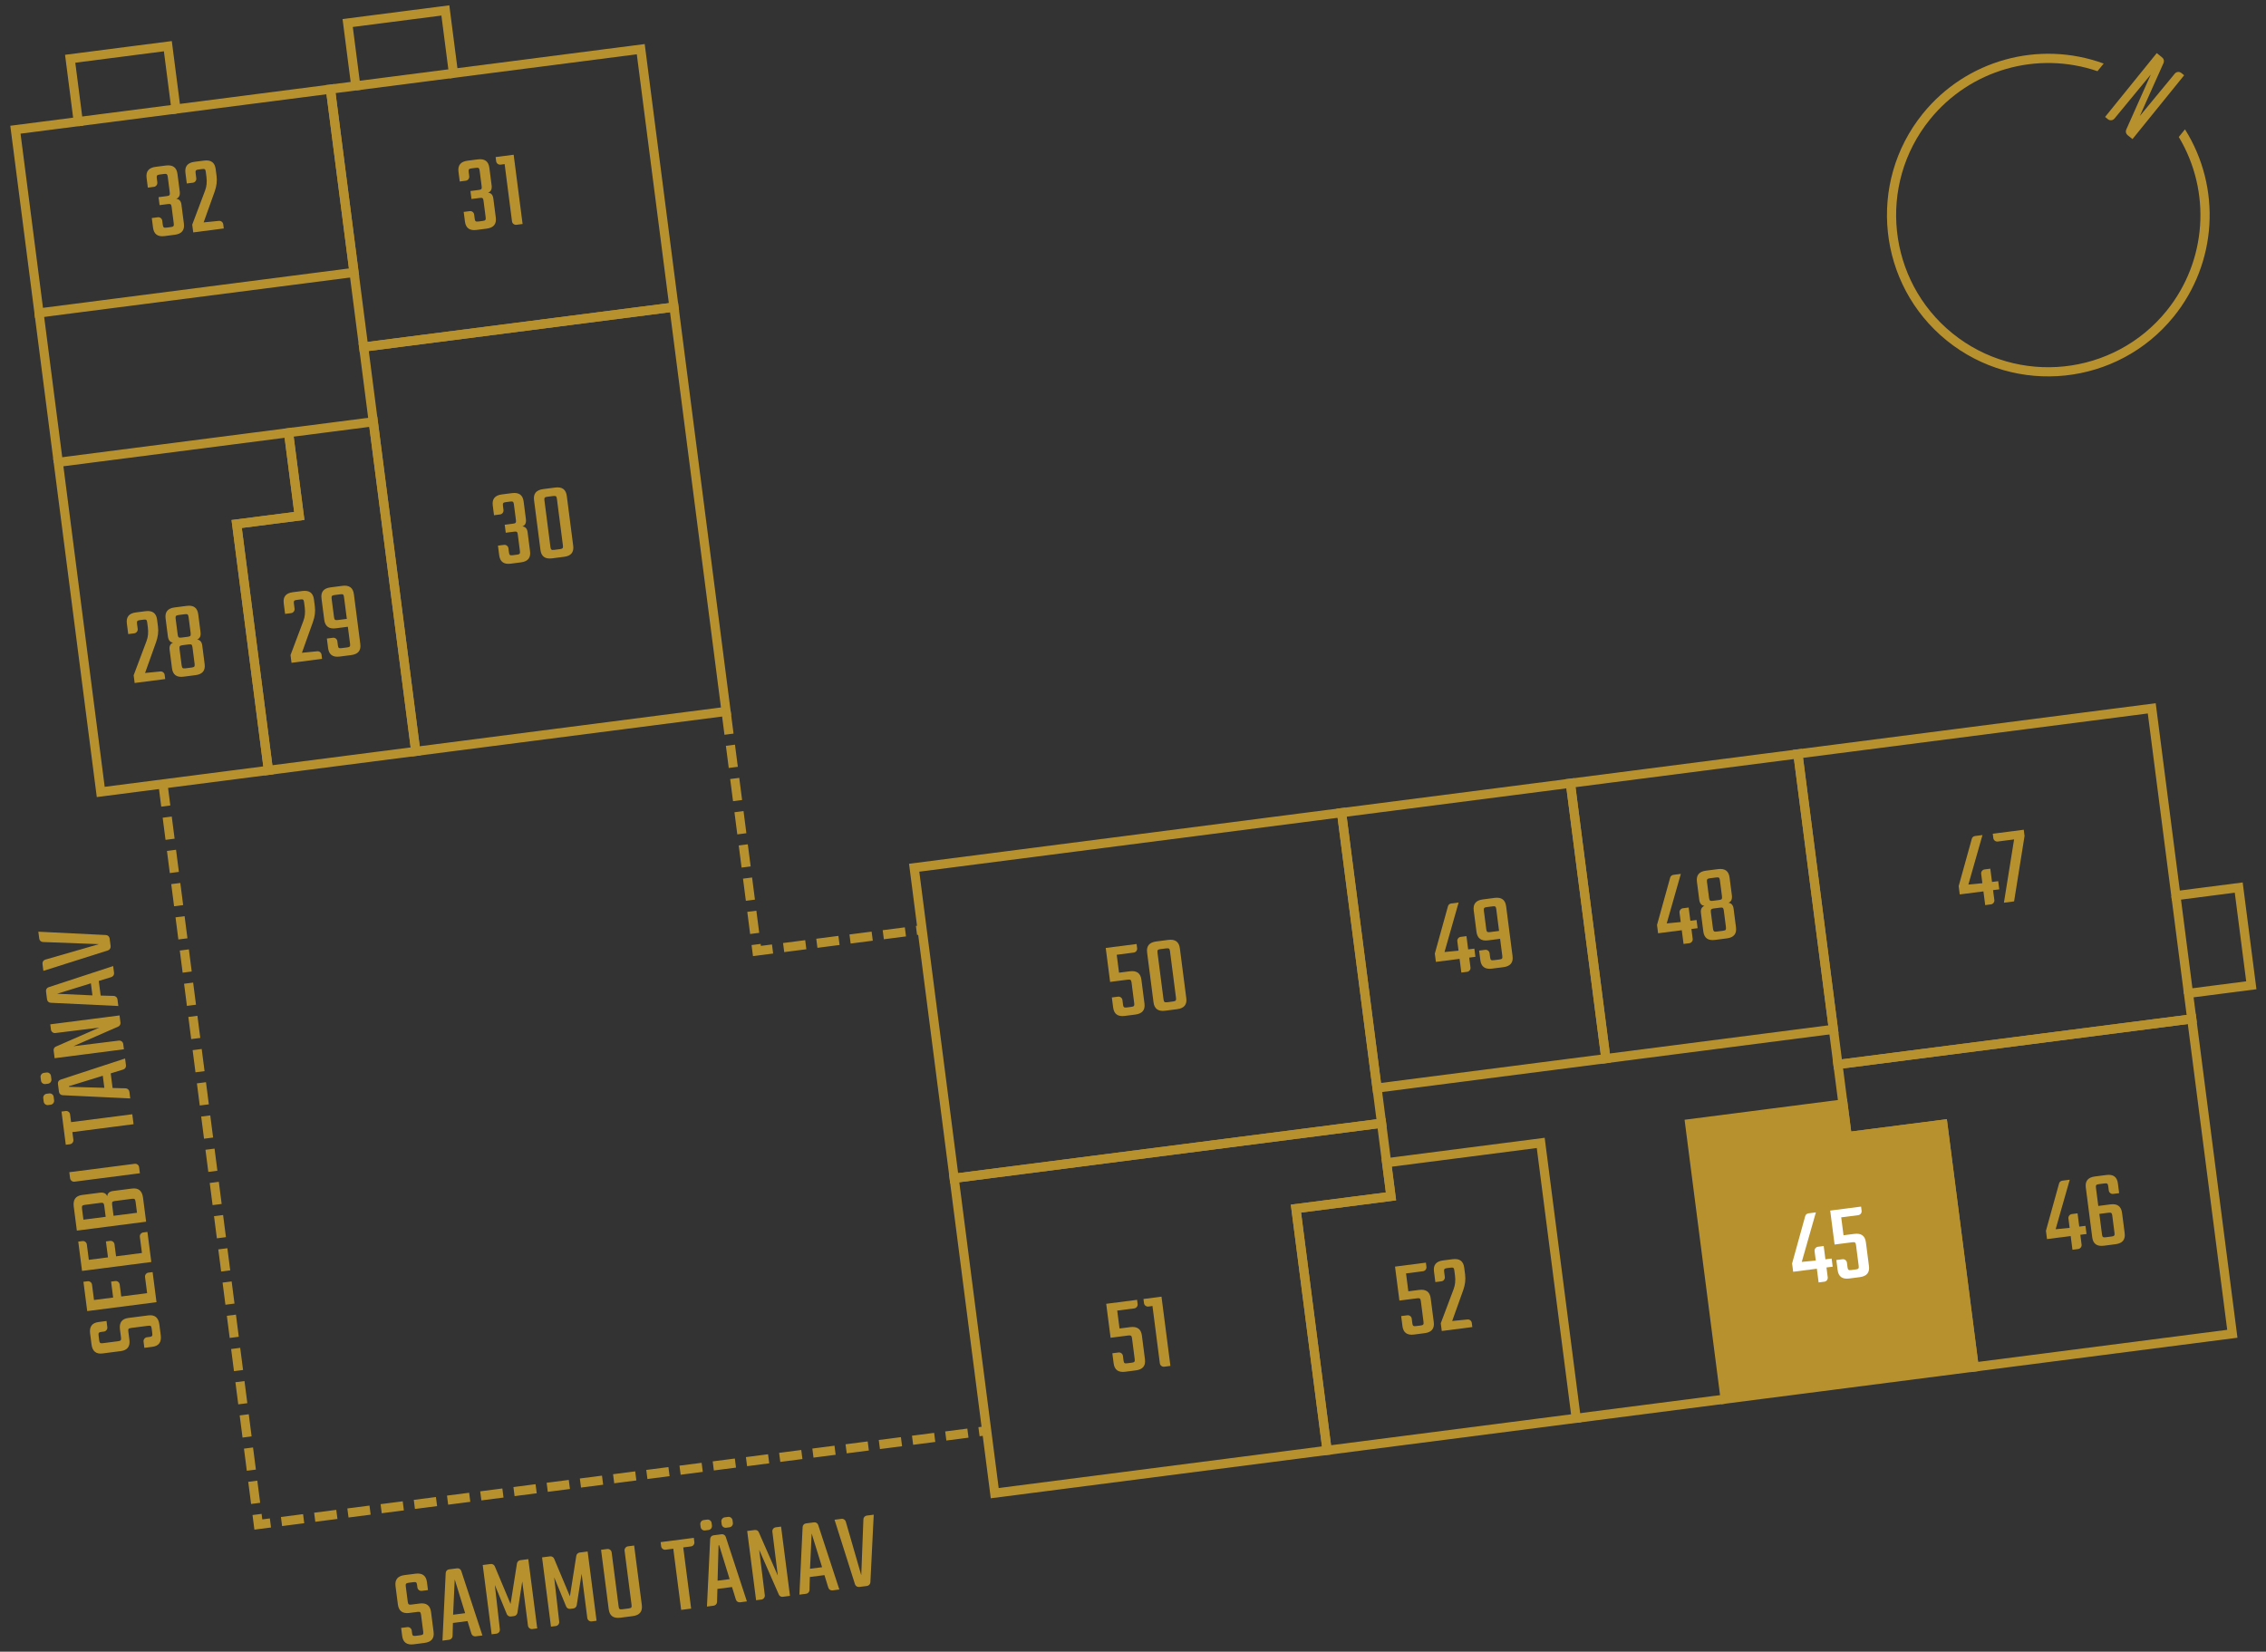 <?xml version="1.0" encoding="utf-8"?>
<svg id="Layer_2" viewBox="0 0 203 148" xmlns="http://www.w3.org/2000/svg">
  <rect x="0" y="0" width="203" height="148" fill="#333333" stroke="none"/>
  <g id="_10-45">
    <rect width="203" height="148" fill="none" stroke-width="0"/>
    <rect width="203" height="148" fill="none" stroke-width="0"/>
    <path d="M195.668,6.744l-4.629,5.72-.441-.357c-.147-.119-.194-.324-.119-.492l2.204-4.943-3.259,3.953c-.141.175-.407.203-.582.061l-.257-.208,4.629-5.72.488.395c.147.119.194.324.119.492l-2.124,4.75,3.132-3.796c.142-.175.407-.203.582-.061,0,0,.257.208.257.208Z" fill="#b8912f" stroke-width="0"/>
    <path d="M195.742,11.59l-.554.684c2.933,4.899,2.512,11.123-1.095,15.58-4.729,5.845-13.332,6.752-19.176,2.022s-6.752-13.332-2.022-19.176c3.607-4.457,9.606-6.168,15.009-4.321l.554-.684c-5.802-2.12-12.313-.317-16.202,4.488-5.014,6.197-4.052,15.318,2.144,20.332,6.197,5.014,15.318,4.052,20.332-2.144,3.888-4.805,4.294-11.549,1.01-16.782Z" fill="#b8912f" stroke-width="0"/>
    <line x1="141.204" y1="127.084" x2="154.55" y2="125.365" fill="none" stroke="#b8912f" stroke-miterlimit="10" stroke-width=".82"/>
    <line id="line" x1="5.221" y1="41.427" x2="3.497" y2="28.043" fill="none" stroke="#b8912f" stroke-miterlimit="10" stroke-width=".82"/>
    <line x1="15.763" y1="9.77" x2="7.011" y2="10.897" fill="none" stroke="#b8912f" stroke-miterlimit="10" stroke-width=".82"/>
    <line x1="31.872" y1="7.695" x2="40.624" y2="6.567" fill="none" stroke="#b8912f" stroke-miterlimit="10" stroke-width=".82"/>
    <g id="_47">
      <line x1="196.055" y1="89.011" x2="194.927" y2="80.256" fill="none" stroke="#b8912f" stroke-miterlimit="10" stroke-width=".82"/>
      <polygon points="196.349 91.297 164.652 95.38 163.833 89.023 163.833 89.023 161.067 67.554 192.765 63.471 194.927 80.256 200.557 79.531 201.685 88.286 196.055 89.011 196.349 91.297" fill="none" stroke="#b8912f" stroke-miterlimit="10" stroke-width=".82"/>
    </g>
    <polygon id="_46" points="199.984 119.513 176.855 122.492 174.054 100.745 165.485 101.849 164.652 95.38 196.349 91.297 199.984 119.513" fill="none" stroke="#b8912f" stroke-miterlimit="10" stroke-width=".82"/>
    <polygon id="_45" points="176.855 122.492 154.55 125.365 151.371 100.69 165.107 98.92 165.485 101.849 174.054 100.745 176.855 122.492" fill="#b8912f" stroke="#b8912f" stroke-miterlimit="10" stroke-width=".82"/>
    <polygon id="_52" points="141.204 127.084 118.887 129.959 116.097 108.298 124.612 107.201 124.224 104.188 138.026 102.41 141.204 127.084" fill="none" stroke="#b8912f" stroke-miterlimit="10" stroke-width=".82"/>
    <polygon id="_51" points="118.887 129.959 89.113 133.794 87.775 123.404 85.479 105.579 123.767 100.647 124.612 107.201 116.097 108.298 118.887 129.959" fill="none" stroke="#b8912f" stroke-miterlimit="10" stroke-width=".82"/>
    <rect id="_50" x="83.529" y="75.172" width="38.605" height="28.056" transform="translate(-10.553 13.868) rotate(-7.34)" fill="none" stroke="#b8912f" stroke-miterlimit="10" stroke-width=".82"/>
    <rect id="_48" x="142.189" y="68.766" width="20.551" height="24.879" transform="translate(-9.125 20.144) rotate(-7.34)" fill="none" stroke="#b8912f" stroke-miterlimit="10" stroke-width=".82"/>
    <rect id="_49" x="121.688" y="71.399" width="20.67" height="24.879" transform="translate(-9.629 17.554) rotate(-7.34)" fill="none" stroke="#b8912f" stroke-miterlimit="10" stroke-width=".82"/>
    <rect id="_30" x="34.797" y="29.156" width="28.03" height="36.53" transform="translate(-5.658 6.625) rotate(-7.34)" fill="none" stroke="#b8912f" stroke-miterlimit="10" stroke-width=".82"/>
    <polygon id="_29" points="37.245 67.327 24.046 69.027 21.202 46.953 26.811 46.231 25.85 38.77 33.441 37.792 37.245 67.327" fill="none" stroke="#b8912f" stroke-miterlimit="10" stroke-width=".82"/>
    <polygon id="_24a-28" points="24.046 69.027 9.025 70.962 5.221 41.427 25.85 38.77 26.811 46.231 21.202 46.953 24.046 69.027" fill="none" stroke="#b8912f" stroke-miterlimit="10" stroke-width=".82"/>
    <polygon id="_24a-32" points="31.717 24.408 3.497 28.043 1.381 11.622 7.011 10.897 6.286 5.265 15.037 4.138 15.763 9.77 29.602 7.987 31.717 24.408" fill="none" stroke="#b8912f" stroke-miterlimit="10" stroke-width=".82"/>
    <polygon id="_24a-31" points="60.379 27.515 32.578 31.096 29.602 7.987 31.872 7.695 31.147 2.063 39.898 .936 40.624 6.567 57.402 4.406 60.379 27.515" fill="none" stroke="#b8912f" stroke-miterlimit="10" stroke-width=".82"/>
    <path d="M179.01,78.957l.094.733-.555.071.114.883c.024.188-.114.367-.302.392l-.516.066-.159-1.229-2.122.272-.096-.744,1.178-4.242c.033-.135.152-.23.29-.248l.665-.086-1.264,4.436,1.255-.121-.108-.843c-.024-.188.113-.368.302-.393l.516-.066.153,1.19.555-.071Z" fill="#b8912f" stroke-width="0"/>
    <path d="M181.299,74.349l.071.556-.937,5.864-.912.118.912-5.671-1.467.189c-.188.024-.368-.114-.393-.302l-.051-.397,2.775-.357Z" fill="#b8912f" stroke-width="0"/>
    <path d="M151.987,82.437l.094.733-.555.072.114.883c.024.188-.114.367-.302.391l-.516.066-.159-1.229-2.122.273-.096-.744,1.178-4.242c.033-.135.151-.231.29-.249l.665-.086-1.264,4.437,1.255-.122-.108-.843c-.024-.188.113-.367.302-.392l.516-.066.153,1.19.555-.072Z" fill="#b8912f" stroke-width="0"/>
    <path d="M155.15,80.227c.044.347-.058.572-.308.664.267.037.421.218.462.535l.214,1.665c.076.585-.195.913-.811.992l-1.078.139c-.615.079-.96-.169-1.036-.754l-.214-1.665c-.041-.317.062-.531.312-.635-.266-.025-.422-.218-.466-.564l-.206-1.596c-.075-.585.195-.913.811-.992l1.079-.139c.615-.079.96.169,1.035.754l.206,1.596ZM154.078,78.874c-.014-.109-.044-.188-.079-.222-.044-.035-.126-.045-.245-.029l-.585.075c-.119.015-.195.046-.221.09-.034.043-.043.126-.029.235l.187,1.447c.014.109.044.186.088.221.035.035.117.044.236.029l.585-.075c.119-.016.195-.046.229-.09.025-.044.034-.125.021-.234l-.187-1.447ZM154.426,81.58c-.014-.109-.044-.188-.079-.222-.044-.035-.126-.045-.245-.029l-.585.075c-.119.015-.195.046-.221.09-.034.043-.043.126-.029.235l.191,1.486c.016.119.045.196.09.23.035.036.116.045.235.03l.585-.075c.119-.016.196-.046.23-.091.024-.043.034-.125.019-.244l-.191-1.486Z" fill="#b8912f" stroke-width="0"/>
    <path d="M132.081,85.003l.094.732-.555.072.114.883c.024.188-.114.367-.302.391l-.516.066-.159-1.229-2.122.273-.096-.744,1.178-4.244c.033-.134.151-.23.29-.248l.665-.086-1.264,4.437,1.255-.122-.108-.842c-.024-.189.113-.369.302-.393l.516-.066.153,1.189.555-.07Z" fill="#b8912f" stroke-width="0"/>
    <path d="M133.884,80.456c.624-.08.969.168,1.044.754l.574,4.459c.076.586-.195.913-.818.994l-1.021.131c-.625.08-.969-.168-1.045-.753l-.11-.862.545-.07c.189-.024.367.115.392.303l.048.377c.031.238.088.281.336.249l.505-.065c.237-.03.281-.086.25-.324l-.196-1.527-1.08.14c-.615.079-.96-.179-1.036-.763l-.246-1.914c-.075-.584.194-.912.81-.991l1.051-.136ZM134.295,83.417l-.252-1.953c-.03-.236-.087-.281-.324-.25l-.525.066c-.238.031-.291.09-.261.327l.215,1.666c.029.228.097.278.335.247l.812-.104Z" fill="#b8912f" stroke-width="0"/>
    <path d="M126.164,115.708l.963-.123c.623-.08.968.166,1.043.752l.275,2.131c.075.584-.196.912-.819.992l-.952.123c-.614.08-.959-.169-1.034-.754l-.116-.901.556-.071c.188-.025.367.113.391.301l.054.418c.031.238.096.279.334.248l.406-.052c.238-.03.292-.087.261-.325l-.238-1.855c-.03-.236-.098-.289-.336-.258l-1.586.204-.393-3.043,2.766-.356.049.377c.024.189-.114.367-.302.391l-1.526.197.206,1.605Z" fill="#b8912f" stroke-width="0"/>
    <path d="M129.434,114.421c.024.188-.113.367-.302.391l-.545.07-.123-.951c-.075-.584.194-.912.81-.99l.853-.109c.625-.081.969.166,1.044.752l.081.625c.06.465-.002.926-.172,1.401l-.986,2.757,1.364-.135c.188-.024.367.114.392.302l.049.377-2.736.353-.09-.693,1.149-3.051c.143-.371.183-.779.125-1.225l-.06-.457c-.03-.236-.087-.281-.335-.25l-.316.041c-.238.031-.292.09-.261.326l.06.467Z" fill="#b8912f" stroke-width="0"/>
    <path d="M164.086,112.769l.095.732-.556.071.113.883c.024.188-.113.367-.302.392l-.515.066-.158-1.229-2.122.273-.096-.743,1.176-4.243c.034-.136.152-.231.291-.249l.664-.086-1.263,4.436,1.255-.12-.108-.843c-.024-.189.112-.368.302-.393l.515-.066.153,1.19.556-.071Z" fill="#fff" stroke-width="0"/>
    <path d="M165.15,110.686l.961-.124c.623-.08.969.167,1.045.752l.274,2.131c.075.585-.196.913-.82.993l-.952.123c-.613.079-.959-.17-1.034-.755l-.116-.901.557-.071c.188-.024.367.114.391.302l.054.417c.031.238.096.28.334.249l.406-.052c.238-.031.291-.088.26-.326l-.238-1.854c-.03-.237-.097-.289-.335-.258l-1.586.204-.393-3.043,2.766-.356.049.376c.024.189-.114.367-.302.392l-1.526.196.207,1.606Z" fill="#fff" stroke-width="0"/>
    <path d="M186.827,109.84l.095.732-.555.071.113.883c.024.188-.114.367-.302.392l-.516.066-.158-1.229-2.122.273-.096-.743,1.177-4.243c.033-.135.151-.23.29-.248l.665-.086-1.263,4.436,1.254-.121-.108-.843c-.024-.189.113-.368.302-.393l.516-.066.153,1.19.555-.071Z" fill="#b8912f" stroke-width="0"/>
    <path d="M187.979,108.059l1.091-.141c.613-.079.96.179,1.035.763l.234,1.813c.075.585-.196.913-.81.992l-1.052.136c-.624.08-.969-.168-1.044-.753l-.575-4.46c-.075-.585.195-.912.819-.992l1.021-.132c.615-.079.959.168,1.034.753l.112.873-.535.069c-.188.024-.368-.114-.392-.303l-.051-.387c-.03-.237-.095-.28-.333-.25l-.506.065c-.237.03-.291.089-.261.326l.21,1.626ZM189.228,108.915c-.029-.228-.097-.279-.334-.249l-.823.106.237,1.844c.031.238.097.279.334.249l.526-.068c.237-.03.291-.087.26-.325l-.2-1.557Z" fill="#b8912f" stroke-width="0"/>
    <path d="M100.247,87.158l.962-.124c.624-.08.969.167,1.044.752l.274,2.131c.076.585-.195.913-.818.993l-.953.122c-.613.079-.958-.169-1.034-.754l-.116-.901.557-.071c.188-.024.366.113.391.302l.054.416c.031.238.097.28.335.25l.405-.053c.238-.03.292-.088.261-.326l-.238-1.854c-.031-.237-.099-.29-.337-.26l-1.585.204-.392-3.043,2.765-.355.049.377c.024.188-.114.367-.303.391l-1.526.197.207,1.606Z" fill="#b8912f" stroke-width="0"/>
    <path d="M106.274,89.435c.076.585-.194.912-.81.991l-1.08.14c-.625.08-.969-.168-1.045-.753l-.574-4.46c-.075-.585.195-.913.82-.993l1.08-.14c.614-.079.959.17,1.034.755l.574,4.46ZM104.815,85.229c-.015-.119-.045-.197-.089-.23-.044-.024-.126-.035-.245-.02l-.536.069c-.228.029-.279.087-.249.324l.539,4.183c.016.119.045.197.088.221.035.036.117.046.235.031l.536-.069c.119-.016.195-.046.23-.092.035-.033.045-.115.029-.234l-.539-4.183Z" fill="#b8912f" stroke-width="0"/>
    <path d="M100.291,119.041l.961-.124c.623-.08.969.168,1.045.753l.274,2.131c.075.585-.196.912-.819.992l-.952.123c-.614.079-.959-.169-1.034-.754l-.116-.901.555-.072c.188-.023.368.115.392.303l.054.417c.031.238.096.279.334.248l.406-.052c.238-.031.291-.087.26-.325l-.238-1.854c-.03-.237-.097-.29-.335-.259l-1.586.204-.393-3.043,2.766-.356.049.376c.024.189-.114.367-.302.392l-1.526.196.207,1.606Z" fill="#b8912f" stroke-width="0"/>
    <path d="M104.053,116.188l.8,6.205-.555.071c-.188.024-.367-.114-.392-.302l-.661-5.136-.367.048c-.188.023-.367-.113-.392-.303l-.049-.376,1.615-.208Z" fill="#b8912f" stroke-width="0"/>
    <path d="M26.389,54.546c.023.189-.115.367-.303.392l-.546.07-.122-.951c-.075-.585.195-.912.81-.991l.853-.109c.625-.081.969.167,1.044.752l.08.625c.061.466-.002.927-.172,1.402l-.985,2.757,1.364-.135c.188-.024.367.113.392.302l.048.377-2.736.353-.089-.693,1.148-3.051c.144-.371.183-.779.125-1.226l-.059-.456c-.03-.237-.088-.281-.335-.249l-.317.041c-.238.03-.29.088-.26.325l.061.466Z" fill="#b8912f" stroke-width="0"/>
    <path d="M30.66,52.494c.624-.08.969.168,1.044.753l.574,4.461c.075.585-.195.912-.819.992l-1.021.132c-.624.08-.969-.168-1.044-.753l-.111-.862.545-.07c.188-.024.367.115.392.303l.049.377c.03.238.088.28.334.249l.506-.065c.238-.03.281-.086.251-.324l-.197-1.526-1.08.139c-.615.079-.96-.179-1.035-.764l-.246-1.913c-.075-.585.194-.912.81-.991l1.051-.136ZM31.071,55.455l-.252-1.953c-.03-.237-.087-.281-.325-.25l-.524.067c-.238.03-.291.089-.261.326l.215,1.666c.029.228.097.278.335.248l.812-.104Z" fill="#b8912f" stroke-width="0"/>
    <path d="M45.103,45.704c.025.189-.113.369-.301.393l-.545.07-.113-.873c-.074-.584.195-.912.811-.99l.912-.117c.623-.081.969.167,1.043.752l.201,1.566c.045.347-.057.571-.316.664.275.026.428.197.471.525l.219,1.705c.076.584-.195.912-.818.992l-.912.117c-.615.08-.959-.168-1.035-.754l-.111-.861.545-.07c.189-.025.367.113.393.301l.049.377c.029.238.096.281.334.25l.387-.05c.238-.03.291-.088.26-.326l-.191-1.487c-.031-.238-.096-.279-.334-.248l-.744.096-.092-.715.744-.096c.238-.03.291-.088.26-.326l-.182-1.406c-.029-.238-.096-.28-.334-.25l-.387.051c-.238.029-.291.088-.26.325l.049.386Z" fill="#b8912f" stroke-width="0"/>
    <path d="M51.351,48.901c.074.584-.195.912-.809.99l-1.082.14c-.625.081-.969-.167-1.043-.753l-.574-4.46c-.076-.585.193-.912.818-.993l1.082-.139c.613-.079.957.169,1.033.754l.574,4.461ZM49.892,44.695c-.016-.119-.045-.195-.09-.229-.043-.025-.125-.035-.244-.02l-.535.068c-.229.029-.281.088-.25.324l.539,4.184c.016.119.045.196.088.221.035.035.117.045.236.029l.535-.068c.119-.016.195-.046.23-.091.035-.034.045-.116.029-.235l-.539-4.183Z" fill="#b8912f" stroke-width="0"/>
    <path d="M42.034,15.8c.024.189-.114.368-.302.393l-.545.07-.113-.873c-.075-.584.194-.912.81-.991l.911-.117c.625-.081.969.167,1.044.753l.202,1.565c.045.347-.058.571-.317.665.275.025.429.197.471.524l.22,1.704c.075.586-.194.913-.819.994l-.911.117c-.615.078-.959-.17-1.034-.754l-.111-.863.545-.069c.188-.024.367.114.392.302l.048.377c.031.238.096.279.334.25l.387-.051c.238-.03.292-.088.261-.326l-.191-1.486c-.03-.238-.097-.279-.335-.249l-.744.096-.092-.714.744-.096c.238-.031.292-.088.261-.326l-.181-1.408c-.031-.236-.097-.279-.335-.248l-.387.049c-.238.031-.291.089-.26.326l.05.387Z" fill="#b8912f" stroke-width="0"/>
    <path d="M46.017,13.866l.8,6.205-.556.072c-.188.023-.367-.115-.392-.303l-.661-5.135-.367.047c-.188.023-.367-.113-.392-.303l-.049-.376,1.616-.208Z" fill="#b8912f" stroke-width="0"/>
    <path d="M14.092,16.35c.024.189-.114.368-.302.393l-.545.07-.113-.873c-.075-.585.194-.912.81-.991l.911-.117c.625-.08.97.168,1.045.753l.202,1.565c.045.347-.058.572-.317.665.275.026.429.197.471.524l.22,1.705c.075.585-.195.912-.82.992l-.911.118c-.615.079-.959-.17-1.034-.755l-.111-.861.545-.07c.188-.024.367.114.392.302l.048.377c.031.238.097.28.335.249l.387-.05c.238-.03.291-.087.26-.325l-.191-1.487c-.03-.238-.096-.28-.334-.249l-.744.096-.092-.714.744-.096c.238-.031.291-.088.26-.326l-.181-1.407c-.031-.237-.096-.28-.334-.25l-.387.05c-.238.031-.292.089-.261.326l.05.387Z" fill="#b8912f" stroke-width="0"/>
    <path d="M17.583,15.981c.024.188-.114.367-.302.391l-.546.07-.123-.951c-.075-.585.195-.912.811-.991l.852-.109c.625-.081.97.167,1.045.752l.081.625c.06.466-.002.927-.172,1.402l-.986,2.757,1.363-.135c.188-.024.367.114.392.302l.049.377-2.736.353-.09-.694,1.15-3.05c.143-.371.182-.779.124-1.226l-.059-.456c-.031-.237-.087-.281-.335-.249l-.317.04c-.238.031-.291.089-.26.326l.06.467Z" fill="#b8912f" stroke-width="0"/>
    <path d="M12.336,56.356c.023.189-.115.367-.303.392l-.546.07-.122-.951c-.075-.585.195-.912.81-.991l.853-.11c.625-.08.969.168,1.044.753l.08.625c.061.466-.002.926-.172,1.402l-.985,2.757,1.364-.136c.188-.024.367.114.392.303l.048.377-2.736.352-.089-.693,1.148-3.051c.144-.37.183-.778.125-1.225l-.059-.456c-.03-.237-.088-.281-.336-.249l-.316.04c-.238.031-.29.089-.26.326l.061.466Z" fill="#b8912f" stroke-width="0"/>
    <path d="M17.964,56.64c.045.347-.058.571-.308.664.268.036.422.218.463.535l.214,1.665c.075.585-.194.912-.81.991l-1.08.139c-.615.08-.959-.168-1.034-.753l-.214-1.665c-.041-.317.062-.532.311-.635-.266-.026-.421-.218-.466-.564l-.205-1.597c-.075-.585.194-.912.81-.991l1.08-.139c.615-.08.959.168,1.034.753l.205,1.597ZM16.894,55.286c-.015-.109-.044-.186-.079-.222-.045-.034-.127-.044-.246-.029l-.584.075c-.119.016-.195.046-.221.09-.035.045-.045.126-.03.235l.187,1.446c.014.11.043.187.089.222.035.034.117.045.236.029l.584-.075c.119-.015.195-.046.23-.09.024-.044.034-.125.021-.235l-.187-1.446ZM17.243,57.992c-.015-.109-.044-.187-.079-.222-.046-.034-.127-.044-.246-.029l-.584.075c-.119.016-.196.046-.221.09-.035.044-.045.126-.03.235l.191,1.486c.016.119.045.196.09.23.035.036.117.045.236.03l.584-.075c.119-.016.195-.045.23-.09.025-.044.035-.126.02-.245l-.191-1.486Z" fill="#b8912f" stroke-width="0"/>
    <polyline points="65.053 63.803 67.811 85.215 82.61 83.308" fill="none" stroke="#b8912f" stroke-dasharray="0 0 2 1" stroke-miterlimit="10" stroke-width=".82"/>
    <polyline points="14.597 70.244 23.145 136.604 88.393 128.199" fill="none" stroke="#b8912f" stroke-dasharray="0 0 2 1" stroke-miterlimit="10" stroke-width=".82"/>
    <path d="M11.747,118.993c-.237.031-.28.086-.25.323l.095.734c.078.604-.182.939-.766,1.015l-1.636.211c-.585.075-.913-.194-.992-.81l-.125-.972c-.079-.613.17-.958.755-1.033l.714-.092.071.555c.024.188-.114.368-.302.393l-.229.029c-.237.03-.281.096-.25.334l.054.417c.03.236.089.29.326.26l1.378-.178c.237-.03.28-.098.25-.334l-.094-.724c-.077-.605.169-.95.754-1.025l1.784-.229c.585-.075.913.195.993.819l.124.962c.079.614-.17.96-.755,1.035l-.714.092-.071-.556c-.024-.188.114-.368.303-.393l.228-.029c.238-.03.281-.096.25-.334l-.054-.417c-.03-.237-.087-.279-.325-.249l-1.517.195Z" fill="#b8912f" stroke-width="0"/>
    <path d="M13.18,115.874l-.187-1.447c-.024-.188.114-.368.302-.393l.377-.048.348,2.696-6.206.799-.339-2.626.377-.048c.189-.024.367.113.392.302l.178,1.378,1.716-.221-.185-1.428.376-.049c.188-.024.368.114.393.302l.14,1.081,2.319-.299Z" fill="#b8912f" stroke-width="0"/>
    <path d="M12.716,112.274l-.187-1.448c-.024-.188.114-.367.302-.392l.377-.048.348,2.696-6.206.799-.339-2.627.377-.048c.189-.024.367.114.392.302l.178,1.379,1.716-.221-.185-1.428.376-.049c.188-.024.368.113.393.302l.14,1.081,2.319-.299Z" fill="#b8912f" stroke-width="0"/>
    <path d="M6.885,110.271l-.277-2.15c-.081-.625.168-.97.753-1.045l1.576-.203c.347-.044.571.058.665.317.035-.276.207-.43.524-.471l1.694-.218c.585-.075.912.195.993.82l.277,2.15-6.206.799ZM7.596,107.963c-.119.016-.195.047-.23.091-.025.044-.035.124-.02.243l.128.992,1.993-.256-.128-.992c-.016-.119-.045-.195-.09-.23-.035-.035-.117-.045-.236-.03l-1.417.183ZM10.292,107.616c-.118.016-.194.046-.229.09-.025.044-.034.125-.019.244l.128.992,2.101-.271-.128-.992c-.016-.119-.045-.195-.09-.23-.034-.035-.117-.045-.235-.03l-1.527.197Z" fill="#b8912f" stroke-width="0"/>
    <path d="M6.21,105.036l5.859-.754c.188-.024.367.112.392.302l.07.545-5.859.755c-.188.023-.367-.114-.392-.303l-.07-.545Z" fill="#b8912f" stroke-width="0"/>
    <path d="M5.51,99.602l.377-.048c.189-.024.366.103.392.302l.089.693,5.482-.706.115.892-5.482.706.09.694c.023.188-.113.368-.303.393l-.377.048-.383-2.974Z" fill="#b8912f" stroke-width="0"/>
    <path d="M4.065,97.136c-.188.023-.367-.114-.392-.303l-.039-.308c-.024-.188.113-.366.302-.391l.238-.031c.188-.024.367.114.392.302l.039.309c.024.188-.114.367-.302.391l-.238.031ZM4.307,99.019c-.188.024-.367-.115-.391-.303l-.041-.318c-.024-.188.113-.366.302-.391l.238-.031c.188-.024.367.114.392.302l.041.318c.023.188-.115.367-.303.392l-.238.031ZM9.918,96.18l.168,1.309,1.173.031c.173.008.311.141.333.31l.076.595-6.054-.289c-.172-.007-.31-.132-.331-.3l-.093-.724c-.022-.169.079-.323.244-.374l5.772-1.892.079.614c.021.169-.079.321-.244.374l-1.124.346ZM9.348,97.473l-.139-1.08-3.024.934c-.021.002-.018.022-.017.032s.003.019.024.027l3.155.087Z" fill="#b8912f" stroke-width="0"/>
    <path d="M4.503,91.786l6.206-.799.083.645c.02.148-.062.3-.206.358l-4.006,1.755,4.067-.502c.188-.024.367.113.392.302l.061.476-6.206.799-.088-.684c-.02-.149.062-.301.206-.359l3.883-1.699-3.938.488c-.188.023-.367-.115-.392-.303l-.062-.477Z" fill="#b8912f" stroke-width="0"/>
    <path d="M8.85,87.899l.169,1.308,1.173.031c.173.008.311.141.332.31l.077.595-6.054-.289c-.173-.007-.31-.132-.331-.3l-.094-.724c-.021-.169.08-.323.245-.374l5.772-1.892.079.614c.021.169-.08.321-.245.374l-1.124.347ZM8.282,89.191l-.14-1.08-3.023.934,3.163.146Z" fill="#b8912f" stroke-width="0"/>
    <path d="M3.434,83.485l6.055.299c.173.008.312.142.333.31l.088.684c.021.169-.078.333-.243.385l-5.78,1.832-.08-.624c-.023-.179.088-.334.253-.385l4.8-1.385-5.003-.191c-.172.001-.319-.131-.341-.299l-.081-.625Z" fill="#b8912f" stroke-width="0"/>
    <path d="M37.716,144.685c-.031-.237-.086-.281-.324-.25l-.734.095c-.604.077-.939-.182-1.014-.766l-.211-1.636c-.076-.585.193-.913.809-.992l.973-.125c.613-.079.957.169,1.033.754l.092.714-.555.071c-.189.024-.367-.114-.393-.302l-.029-.229c-.029-.237-.096-.28-.334-.25l-.416.054c-.238.031-.291.09-.262.327l.178,1.378c.031.237.098.28.336.249l.723-.093c.605-.078.949.169,1.025.754l.229,1.784c.076.585-.193.912-.818.992l-.963.124c-.613.079-.959-.169-1.033-.754l-.092-.714.555-.071c.189-.024.367.114.393.303l.029.228c.029.238.096.28.334.25l.416-.054c.238-.031.281-.087.25-.325l-.195-1.517Z" fill="#b8912f" stroke-width="0"/>
    <path d="M41.884,145.258l-1.309.168-.031,1.173c-.008.173-.141.311-.311.333l-.594.076.289-6.054c.006-.172.131-.31.299-.331l.725-.093c.168-.022.322.079.373.244l1.893,5.772-.615.079c-.168.021-.32-.079-.373-.244l-.346-1.124ZM40.591,144.688l1.08-.139-.934-3.024-.146,3.163Z" fill="#b8912f" stroke-width="0"/>
    <path d="M44.044,146.44l-.799-6.206.713-.092c.16-.021.311.071.371.215l1.41,3.366.572-3.622c.02-.153.145-.28.303-.301l.715-.093.799,6.206-.438.057c-.188.024-.367-.114-.391-.302l-.512-3.966-.434,2.807c-.02.154-.146.281-.305.301l-.277.036c-.158.021-.311-.07-.369-.214l-1.072-2.613.449,3.974c.025.188-.111.367-.301.392l-.436.056Z" fill="#b8912f" stroke-width="0"/>
    <path d="M49.359,145.756l-.799-6.206.715-.092c.158-.021.311.071.369.214l1.412,3.367.57-3.622c.021-.153.146-.281.305-.302l.713-.092.799,6.206-.436.057c-.188.024-.367-.114-.393-.302l-.51-3.966-.436,2.807c-.02.154-.145.281-.303.301l-.277.036c-.16.021-.312-.07-.371-.215l-1.072-2.612.451,3.974c.023.188-.113.367-.303.392l-.436.056Z" fill="#b8912f" stroke-width="0"/>
    <path d="M56.81,138.487l.688,5.333c.074.585-.195.912-.82.993l-1.1.142c-.623.08-.969-.168-1.045-.753l-.686-5.333.555-.071c.189-.024.369.114.393.302l.625,4.848c.029.238.096.28.334.249l.564-.072c.248-.032.291-.088.26-.326l-.625-4.848c-.023-.188.115-.367.303-.392l.555-.071Z" fill="#b8912f" stroke-width="0"/>
    <path d="M62.156,137.799l.049.377c.023.189-.104.365-.303.391l-.693.09.707,5.482-.893.115-.707-5.482-.693.089c-.188.024-.367-.112-.393-.302l-.047-.377,2.973-.383Z" fill="#b8912f" stroke-width="0"/>
    <path d="M62.738,136.596c-.023-.188.115-.367.303-.392l.318-.041c.188-.023.365.114.391.303l.031.238c.023.188-.115.367-.303.391l-.318.041c-.188.024-.367-.114-.391-.302l-.031-.238ZM65.578,142.206l-1.309.168-.031,1.173c-.008.173-.141.311-.309.332l-.596.077.289-6.054c.008-.173.131-.31.301-.331l.723-.094c.168-.021.322.08.375.245l1.891,5.772-.613.079c-.17.021-.322-.08-.375-.245l-.346-1.123ZM64.285,141.637l1.08-.14-.934-3.023c-.002-.021-.021-.019-.031-.017-.01.001-.02.002-.029.024l-.086,3.155ZM64.623,136.353c-.025-.188.113-.367.303-.392l.307-.04c.188-.023.365.114.391.303l.031.238c.023.188-.115.367-.303.391l-.307.04c-.189.024-.367-.114-.391-.302l-.031-.238Z" fill="#b8912f" stroke-width="0"/>
    <path d="M69.972,136.792l.799,6.206-.646.083c-.146.02-.299-.062-.357-.206l-1.756-4.006.504,4.067c.023.188-.113.366-.303.391l-.477.062-.799-6.206.686-.088c.148-.02.299.062.357.206l1.701,3.883-.488-3.939c-.023-.188.113-.366.303-.391l.477-.062Z" fill="#b8912f" stroke-width="0"/>
    <path d="M73.859,141.139l-1.309.169-.031,1.172c-.008.173-.141.312-.309.333l-.596.076.289-6.053c.008-.173.131-.31.301-.332l.723-.093c.168-.021.322.079.375.245l1.891,5.772-.613.079c-.17.021-.322-.08-.375-.245l-.346-1.124ZM72.566,140.569l1.08-.139-.934-3.024-.146,3.163Z" fill="#b8912f" stroke-width="0"/>
    <path d="M78.273,135.723l-.299,6.055c-.008.173-.141.311-.309.333l-.686.088c-.168.021-.332-.078-.385-.243l-1.832-5.78.625-.081c.178-.022.334.089.385.254l1.385,4.799.191-5.002c0-.172.131-.319.299-.342l.625-.08Z" fill="#b8912f" stroke-width="0"/>
  </g>
</svg>